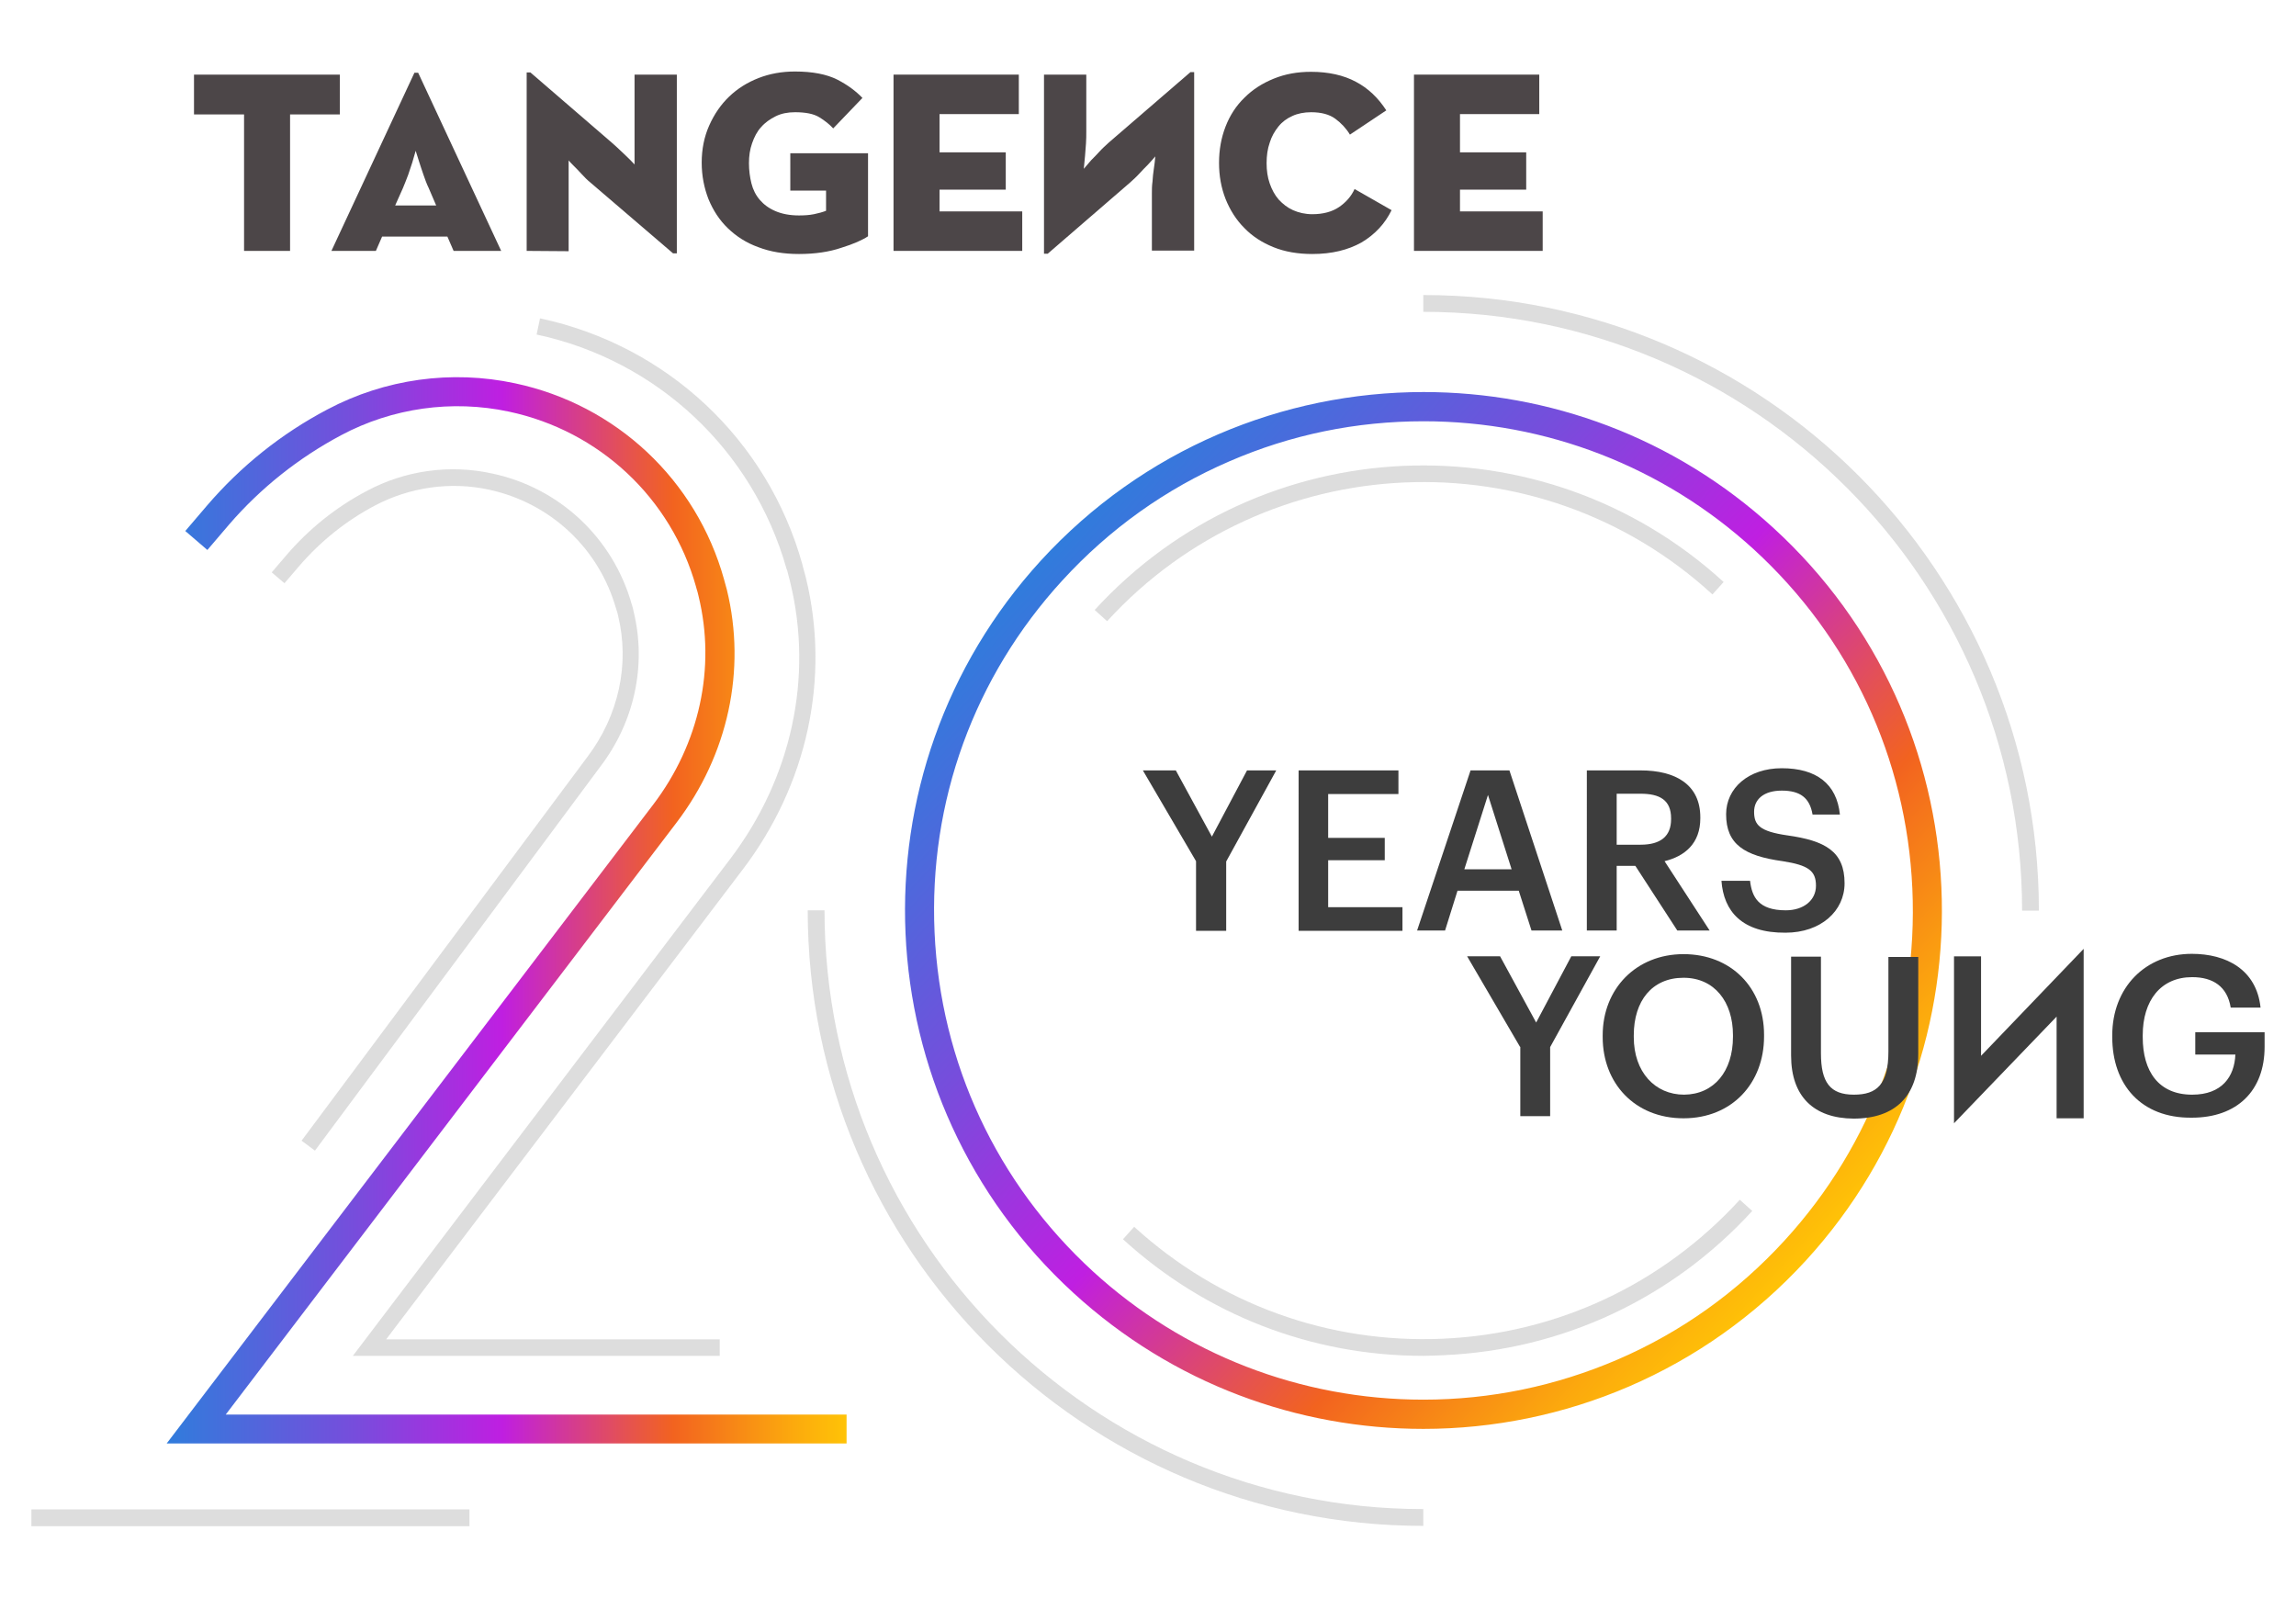 <?xml version="1.0" encoding="utf-8"?>
<!-- Generator: Adobe Illustrator 26.5.0, SVG Export Plug-In . SVG Version: 6.00 Build 0)  -->
<svg version="1.1" id="Layer_1" xmlns="http://www.w3.org/2000/svg" xmlns:xlink="http://www.w3.org/1999/xlink" x="0px" y="0px"
	 viewBox="0 0 738.5 513.9" style="enable-background:new 0 0 738.5 513.9;" xml:space="preserve">
<style type="text/css">
	.st0{fill:#4C4648;}
	.st1{fill:url(#SVGID_1_);}
	.st2{opacity:0.28;}
	.st3{fill:#848484;}
	.st4{fill:url(#SVGID_00000052077234615033590420000010975041173396622246_);}
	.st5{fill:#3D3D3D;}
	.st6{fill:url(#SVGID_00000061472377237642401960000009287106493061359285_);}
	.st7{fill:url(#SVGID_00000081624341778859837760000002666667569394916795_);}
	.st8{fill:#0F0F0F;}
	.st9{fill:#FFFFFF;}
	.st10{fill:url(#SVGID_00000078038959125981527610000010181669745734324396_);}
	.st11{fill:url(#SVGID_00000047042801651854210220000016557424094324835975_);}
</style>
<g>
	<g>
		<path class="st0" d="M78.5,36.8H62.4V24h46.9v12.8H93.3v43.9H78.5V36.8z"/>
		<path class="st0" d="M133.3,23.4h1.2l26.7,57.3h-15.3l-2-4.6h-21l-2,4.6h-14.3L133.3,23.4z M140.3,66.1l-2.4-5.6
			c-0.7-1.4-1.2-2.9-1.7-4.3c-0.5-1.4-0.9-2.7-1.3-3.9c-0.4-1.3-0.8-2.6-1.2-3.8l-1.1,3.8c-0.4,1.2-0.8,2.4-1.3,3.9
			c-0.5,1.4-1.1,2.8-1.7,4.3l-2.5,5.6H140.3z"/>
		<path class="st0" d="M190,58.8c-1.1-0.9-2.1-1.9-3-2.9c-0.9-1-1.8-1.9-2.6-2.7c-0.9-0.9-0.7-0.7-1.5-1.6c0,3,0,10,0,10.8v18.4
			l-13.5-0.1V23.3h1.2l26.2,22.6c1.2,1,6.6,6.1,7.3,7c0-1.5,0-9.2,0-10.5v-0.8V24h13.6v57.5h-1.2L190,58.8z"/>
		<path class="st0" d="M257,81.7c-4.9,0-9.2-0.7-13.1-2.2c-3.9-1.4-7.1-3.5-9.8-6.1c-2.7-2.6-4.7-5.7-6.2-9.3
			c-1.4-3.6-2.2-7.5-2.2-11.8c0-4.3,0.8-8.3,2.4-11.9c1.6-3.6,3.7-6.7,6.4-9.3c2.7-2.6,5.9-4.6,9.5-6c3.6-1.4,7.5-2.1,11.7-2.1
			c5.7,0,10.2,0.9,13.6,2.6c3.3,1.7,6,3.7,8.1,5.9l-9.4,9.8c-1.2-1.3-2.7-2.5-4.5-3.6c-1.8-1.1-4.4-1.6-7.8-1.6
			c-2.3,0-4.4,0.4-6.2,1.3c-1.8,0.9-3.4,2-4.7,3.5c-1.3,1.4-2.2,3.2-2.9,5.2c-0.7,2-1,4.1-1,6.4c0,2.3,0.3,4.5,0.8,6.5
			c0.5,2,1.4,3.8,2.7,5.3c1.3,1.5,2.9,2.7,5,3.6c2.1,0.9,4.6,1.4,7.6,1.4c1.7,0,3.3-0.1,4.8-0.4c1.5-0.3,2.9-0.7,3.9-1.1v-6.5h-11.5
			V49.3h25V76c-1.8,1.2-4.7,2.5-8.6,3.7C266.8,81,262.2,81.7,257,81.7z"/>
		<path class="st0" d="M287.4,24h40.3v12.7h-25.5V49h21.3v12h-21.3v7h26.6v12.7h-41.4V24z"/>
		<path class="st0" d="M337,81.6h-1.2V24h13.6v18.3c0,1.2,0,2.5-0.1,3.9c-0.1,1.4-0.2,2.7-0.3,3.9c-0.1,1.4-0.3,2.8-0.4,4.2
			c0.8-0.9,1.6-1.9,2.4-2.8c0.8-0.8,1.7-1.7,2.6-2.7c0.9-1,2-2,3.1-3l26.2-22.6h1.2v57.4h-13.6V62.2c0-1.2,0-2.4,0.2-3.8
			c0.1-1.4,0.2-2.7,0.4-3.9c0.2-1.4,0.4-2.8,0.5-4.2c-0.8,0.9-1.6,1.9-2.5,2.8c-0.8,0.8-1.7,1.7-2.6,2.7c-0.9,1-2,2-3,2.9L337,81.6z
			"/>
		<path class="st0" d="M422.1,81.7c-4.6,0-8.8-0.7-12.5-2.2c-3.7-1.5-6.8-3.5-9.4-6.2c-2.6-2.6-4.6-5.8-6-9.3
			c-1.4-3.6-2.1-7.4-2.1-11.6c0-4.2,0.7-8.1,2.1-11.7c1.4-3.6,3.4-6.7,6.1-9.3c2.6-2.6,5.7-4.6,9.4-6.1s7.6-2.2,12-2.2
			c5.6,0,10.5,1.1,14.4,3.2c4,2.1,7.2,5.2,9.8,9.2l-11.7,7.8c-1.2-2-2.8-3.7-4.7-5.1c-1.9-1.4-4.5-2.1-7.8-2.1c-2.2,0-4.3,0.4-6,1.2
			c-1.8,0.8-3.3,1.9-4.5,3.4c-1.2,1.5-2.2,3.2-2.8,5.2c-0.7,2-1,4.2-1,6.6c0,2.3,0.3,4.5,1,6.5c0.7,2,1.6,3.7,2.9,5.2
			c1.3,1.4,2.8,2.6,4.6,3.4c1.8,0.8,3.9,1.3,6.2,1.3c3.5,0,6.4-0.8,8.6-2.3c2.2-1.5,3.9-3.4,5-5.8l11.9,6.8
			c-2.1,4.3-5.3,7.8-9.7,10.4C433.6,80.4,428.4,81.7,422.1,81.7z"/>
		<path class="st0" d="M454.8,24h40.3v12.7h-25.5V49h21.3v12h-21.3v7h26.6v12.7h-41.4V24z"/>
	</g>
	<g>
		<linearGradient id="SVGID_1_" gradientUnits="userSpaceOnUse" x1="53.587" y1="292.856" x2="272.207" y2="292.856">
			<stop  offset="0" style="stop-color:#307CDC"/>
			<stop  offset="0.277" style="stop-color:#774DDC"/>
			<stop  offset="0.494" style="stop-color:#BF1FE1"/>
			<stop  offset="0.506" style="stop-color:#C222D7"/>
			<stop  offset="0.673" style="stop-color:#E45154"/>
			<stop  offset="0.746" style="stop-color:#F2631F"/>
			<stop  offset="0.76" style="stop-color:#F3691E"/>
			<stop  offset="0.923" style="stop-color:#FCAA0D"/>
			<stop  offset="1" style="stop-color:#FFC307"/>
		</linearGradient>
		<path class="st1" d="M272.2,464.3H53.6l156.5-205.5c14.9-19.6,20.2-44,14.6-67c-0.2-0.9-0.4-1.7-0.7-2.6l-0.1-0.4
			c-8-28.6-31.1-50.2-60.2-56.4c-18.3-3.9-37.5-1.2-54,7.6c-13.7,7.3-25.9,17-36,28.7l-7,8.2l-7.1-6.1l7-8.2
			c10.9-12.7,23.9-23.1,38.7-30.9c18.5-9.8,39.9-12.8,60.4-8.4c32.5,6.9,58.3,31.1,67.2,63.1l0.1,0.4c0.3,1,0.5,1.9,0.8,2.9
			c6.3,25.8,0.4,53.1-16.2,74.9l-145,190.4h199.7V464.3z"/>
	</g>
	<g class="st2">
		<g>
			<path class="st3" d="M101.3,370.1l-4.3-3.2l91.9-123.4c10.1-13.3,13.7-29.9,9.9-45.5c-0.1-0.6-0.3-1.2-0.5-1.8l-0.1-0.3
				c-5.5-19.5-21.1-34.1-40.9-38.4c-12.4-2.7-25.5-0.8-36.7,5.1c-9.3,4.9-17.5,11.5-24.4,19.5l-4.7,5.5l-4.1-3.5l4.7-5.5
				c7.3-8.5,16-15.5,25.9-20.7c12.3-6.6,26.7-8.6,40.3-5.6c21.7,4.6,38.9,20.8,44.9,42.1l0.1,0.3c0.2,0.7,0.4,1.3,0.5,2
				c4.2,17.2,0.3,35.5-10.8,50L101.3,370.1z"/>
		</g>
	</g>
	<g class="st2">
		<g>
			<rect x="10.1" y="485.5" class="st3" width="140.9" height="5.4"/>
		</g>
	</g>
	<g class="st2">
		<g>
			<path class="st3" d="M231.6,436.1H113.5l121.2-159.6c19.9-26.1,27-58.7,19.4-89.5c-0.3-1.2-0.6-2.3-0.9-3.5L253,183
				c-10.8-38.2-41.6-67.1-80.4-75.4l1.1-5.2c40.8,8.7,73.2,39,84.4,79.2l0.1,0.5c0.3,1.2,0.7,2.4,1,3.7c7.9,32.3,0.5,66.6-20.4,94
				l-114.6,151h107.3V436.1z"/>
		</g>
	</g>
	
		<linearGradient id="SVGID_00000050634356653750616090000006530610694613959089_" gradientUnits="userSpaceOnUse" x1="334.742" y1="180.304" x2="580.915" y2="405.402">
		<stop  offset="0" style="stop-color:#307CDC"/>
		<stop  offset="0.277" style="stop-color:#774DDC"/>
		<stop  offset="0.494" style="stop-color:#BF1FE1"/>
		<stop  offset="0.506" style="stop-color:#C222D7"/>
		<stop  offset="0.673" style="stop-color:#E45154"/>
		<stop  offset="0.746" style="stop-color:#F2631F"/>
		<stop  offset="0.76" style="stop-color:#F3691E"/>
		<stop  offset="0.923" style="stop-color:#FCAA0D"/>
		<stop  offset="1" style="stop-color:#FFC307"/>
	</linearGradient>
	<path style="fill:url(#SVGID_00000050634356653750616090000006530610694613959089_);" d="M457.9,135.5c39.4,0,77.1,14.6,106.2,41.2
		c31,28.4,49.1,67.1,51,109.1c1.9,42-12.7,82.2-41.1,113.2c-15.2,16.6-33.3,29.5-53.7,38.3c-19.8,8.5-40.8,12.9-62.5,12.9
		c-39.4,0-77.1-14.6-106.2-41.2c-31-28.4-49.1-67.1-51-109.1c-1.9-42,12.7-82.2,41.1-113.2c15.2-16.6,33.3-29.5,53.7-38.3
		C415.2,139.8,436.2,135.5,457.9,135.5L457.9,135.5 M457.9,126.1c-45.2,0-90.2,18.3-123.1,54.2c-62.2,68-57.4,173.5,10.5,235.6
		c32,29.3,72.3,43.7,112.5,43.7c45.2,0,90.2-18.3,123.1-54.2c62.2-68,57.4-173.5-10.5-235.6C538.4,140.5,498.1,126.1,457.9,126.1
		L457.9,126.1z"/>
	<g class="st2">
		<g>
			<path class="st3" d="M457.8,490.8c-109.2,0-198-88.8-198-198h5.4c0,106.2,86.4,192.6,192.6,192.6V490.8z"/>
		</g>
	</g>
	<g class="st2">
		<g>
			<path class="st3" d="M655.8,292.9h-5.4c0-106.2-86.4-192.6-192.6-192.6v-5.4C567,94.9,655.8,183.7,655.8,292.9z"/>
		</g>
	</g>
	<g class="st2">
		<g>
			<path class="st3" d="M457.7,436.1c-35.8,0-69.9-13.2-96.5-37.5l3.6-4c27.2,24.8,62.4,37.6,99.2,36c36.8-1.6,70.7-17.5,95.6-44.7
				l4,3.6c-25.8,28.2-61.1,44.7-99.3,46.4C462,436,459.9,436.1,457.7,436.1z"/>
		</g>
	</g>
	<g class="st2">
		<g>
			<path class="st3" d="M356.1,199.8l-4-3.6c53.3-58.3,144-62.3,202.3-9l-3.6,4C494.8,139.8,407.4,143.7,356.1,199.8z"/>
		</g>
	</g>
	<g>
		<g>
			<path class="st5" d="M488.9,336.7l-17-29.1h10.6l11.6,21.3l11.3-21.3h9.3l-16.1,29.2V359h-9.6V336.7z"/>
			<path class="st5" d="M515.5,333.6v-0.6c0-15,10.8-26.1,26-26.1c15.3,0,25.9,10.8,25.9,25.9v0.6c0,15-10.3,26.3-25.9,26.3
				C525.8,359.7,515.5,348.4,515.5,333.6z M557.4,333.5v-0.6c0-10.6-5.9-18.4-15.9-18.4c-10.1,0-16,7.4-16,18.5v0.6
				c0,11.2,6.8,18.5,16.2,18.5C551.3,352,557.4,344.6,557.4,333.5z"/>
			<path class="st5" d="M576.1,339.5v-31.8h9.6v31.1c0,9.4,3,13.3,10.6,13.3c7.4,0,11.1-3.3,11.1-13.9v-30.4h9.6v31.2
				c0,13.4-7.3,20.8-20.8,20.8C583.4,359.7,576.1,352.7,576.1,339.5z"/>
			<path class="st5" d="M679.4,333.6v-0.6c0-15.3,10.6-26.2,25.6-26.2c11,0,20.8,5,22.1,17.3h-9.6c-1.1-6.8-5.7-9.8-12.4-9.8
				c-10.1,0-15.9,7.5-15.9,18.7v0.6c0,11,5.1,18.5,15.9,18.5c9.6,0,13.6-5.8,13.9-12.9h-12.9v-7.2h22.3v4.7
				c0,14.2-8.9,22.8-23.4,22.8C688.6,359.7,679.4,348.8,679.4,333.6z"/>
			<polygon class="st5" points="637.2,339.6 637.2,307.6 628.5,307.6 628.5,348.6 628.5,352.6 628.5,357.3 628.5,361.3 661.5,327 
				661.5,359.7 670.2,359.7 670.2,318 670.2,313.9 670.2,309.3 670.2,309.3 670.2,305.2 			"/>
		</g>
	</g>
	<g>
		<path class="st5" d="M384.7,277l-17.1-29.2h10.6l11.6,21.3l11.3-21.3h9.4l-16.1,29.3v22.3h-9.7V277z"/>
		<path class="st5" d="M417.6,247.8h32.2v7.6h-22.6v14.1h18.2v7.2h-18.2v15.1h23.9v7.6h-33.4V247.8z"/>
		<path class="st5" d="M473,247.8h12.5l17,51.5h-9.9l-4.1-12.8h-19.7l-4,12.8h-9L473,247.8z M471,279.6h15.2l-7.6-23.9L471,279.6z"
			/>
		<path class="st5" d="M510.4,247.8h17.3c11.3,0,19.2,4.6,19.2,15.1v0.3c0,8.1-5,12.2-11.5,13.8l14.5,22.3h-10.4l-13.5-20.8H520
			v20.8h-9.6V247.8z M527.7,271.7c6.4,0,9.8-2.7,9.8-8.2v-0.3c0-5.9-3.7-7.9-9.8-7.9H520v16.4H527.7z"/>
		<path class="st5" d="M553.7,283.3h9.2c0.6,5.2,2.7,9.5,11.5,9.5c5.7,0,9.7-3.2,9.7-7.9c0-4.8-2.4-6.6-10.7-7.9
			c-12.3-1.7-18.2-5.4-18.2-15.1c0-8.4,7.2-14.8,17.9-14.8c11.1,0,17.7,5,18.7,14.9h-8.8c-0.9-5.4-4-7.7-9.9-7.7
			c-5.8,0-8.9,2.8-8.9,6.8c0,4.2,1.7,6.3,10.7,7.6c12.1,1.7,18.4,5.1,18.4,15.4c0,8.9-7.6,15.9-19,15.9
			C560.3,300.1,554.4,293.1,553.7,283.3z"/>
	</g>
</g>
</svg>
